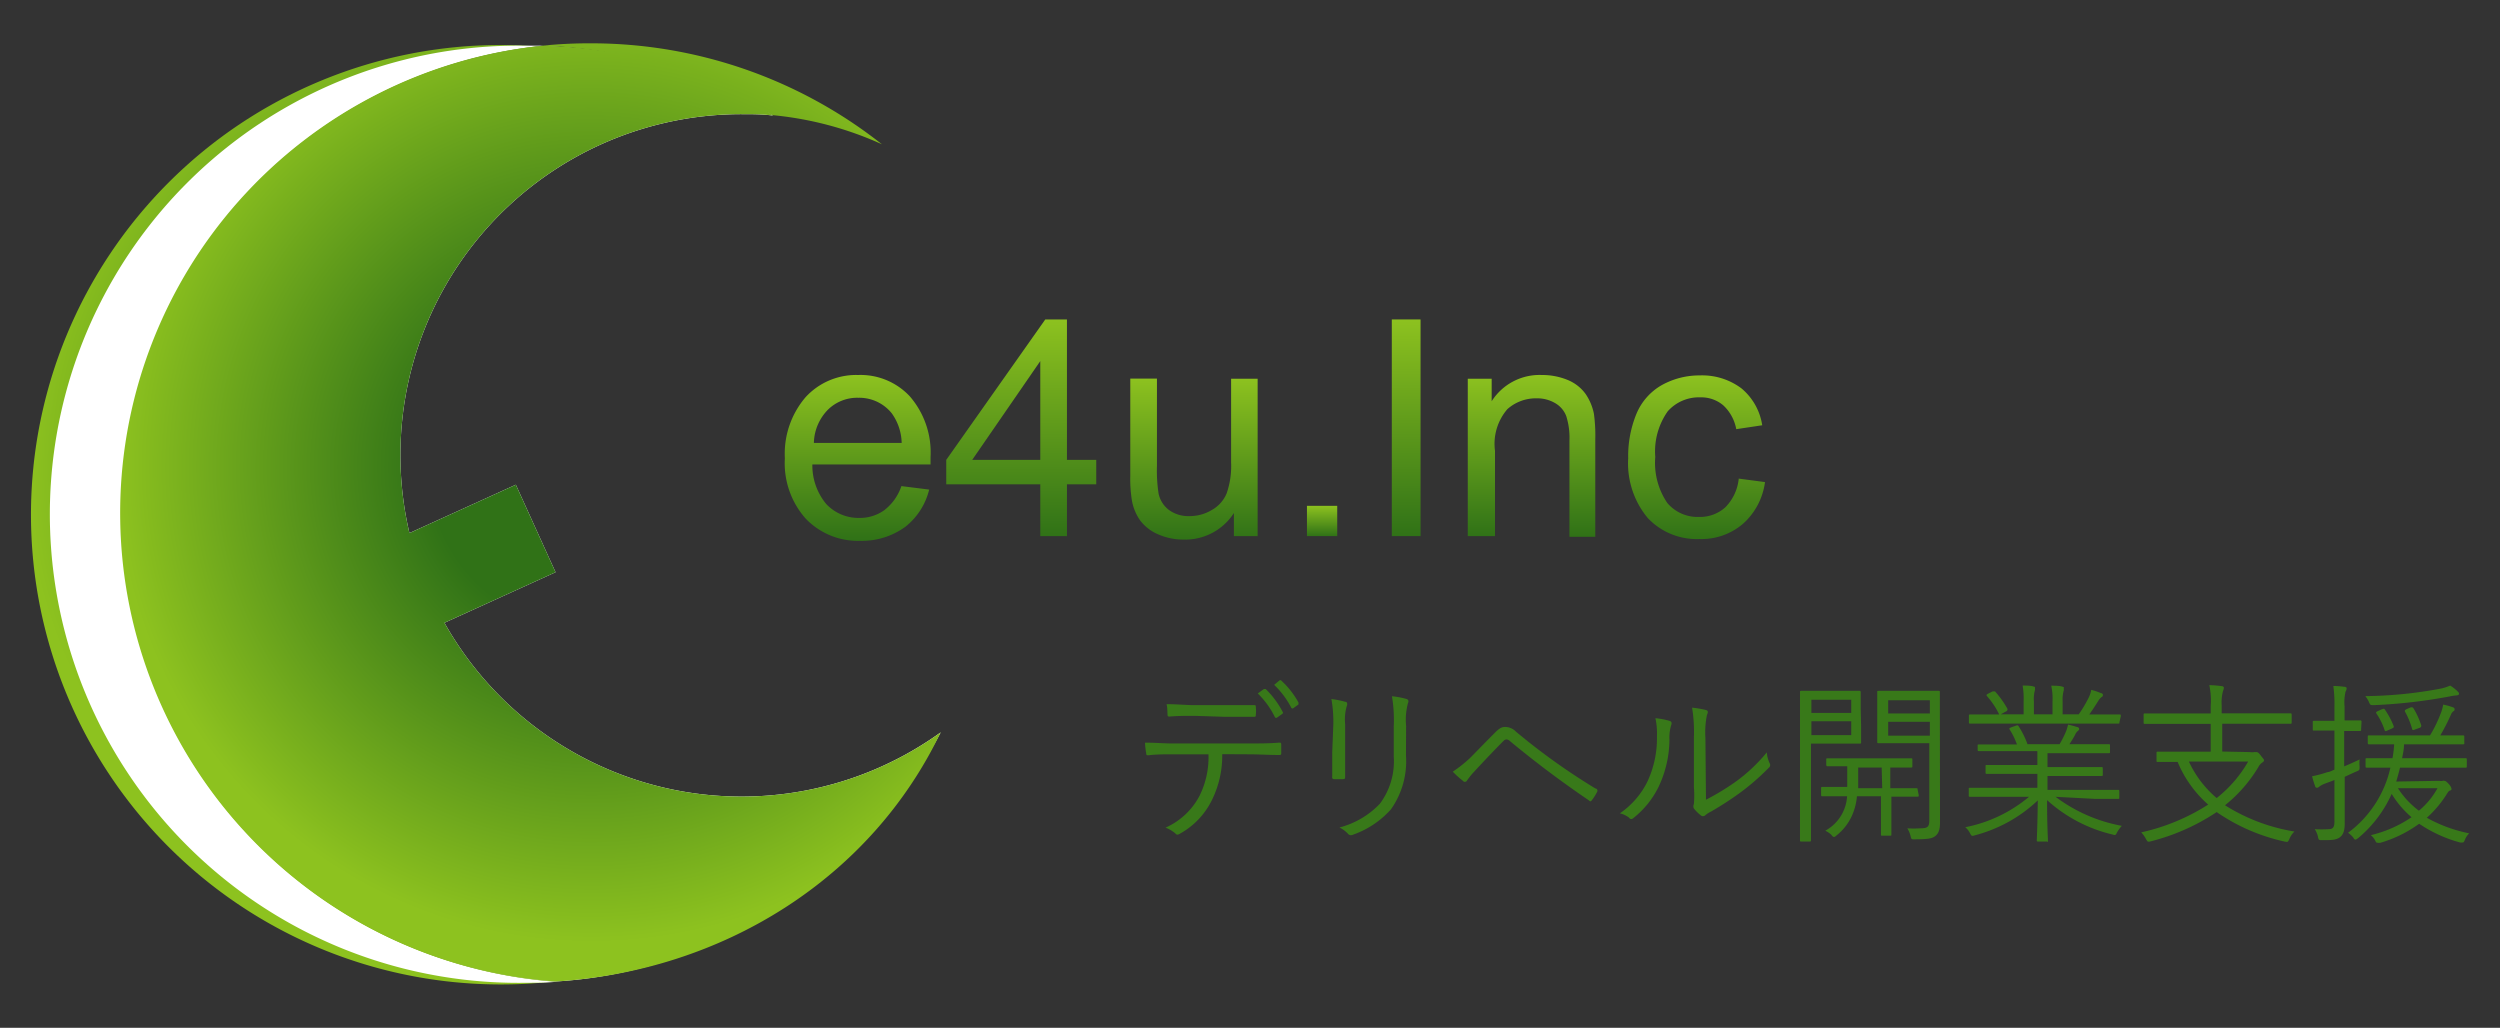 <svg xmlns="http://www.w3.org/2000/svg" xmlns:xlink="http://www.w3.org/1999/xlink" viewBox="0 0 180 74"><rect x="0" y="0" width="180" height="74" fill="#333333" stroke="none"/><defs><style>.cls-1{fill:url(#radial-gradient);}.cls-2{fill:url(#linear-gradient);}.cls-3{fill:url(#linear-gradient-2);}.cls-4{fill:url(#linear-gradient-3);}.cls-5{fill:url(#linear-gradient-4);}.cls-6{fill:url(#linear-gradient-5);}.cls-7{fill:url(#linear-gradient-6);}.cls-8{fill:url(#linear-gradient-7);}.cls-9{fill:#fff;}.cls-10{fill:url(#radial-gradient-2);}.cls-11{fill:url(#radial-gradient-4);}.cls-12{fill:#387919;}.cls-13{fill:none;}</style><radialGradient id="radial-gradient" cx="37.84" cy="-796.63" r="143.44" gradientTransform="translate(27.13 224.91) scale(0.24 0.24)" gradientUnits="userSpaceOnUse"><stop offset="0.34" stop-color="#307217"/><stop offset="0.99" stop-color="#8cc11f"/><stop offset="1" stop-color="#8dc21f"/></radialGradient><linearGradient id="linear-gradient" x1="61.73" y1="38.85" x2="61.73" y2="27.02" gradientUnits="userSpaceOnUse"><stop offset="0" stop-color="#307217"/><stop offset="0.99" stop-color="#8cc11f"/><stop offset="1" stop-color="#8dc21f"/></linearGradient><linearGradient id="linear-gradient-2" x1="73.53" y1="38.6" x2="73.53" y2="22.96" xlink:href="#linear-gradient"/><linearGradient id="linear-gradient-3" x1="85.97" y1="38.85" x2="85.97" y2="27.27" xlink:href="#linear-gradient"/><linearGradient id="linear-gradient-4" x1="95.19" y1="38.6" x2="95.19" y2="36.42" xlink:href="#linear-gradient"/><linearGradient id="linear-gradient-5" x1="101.25" y1="38.6" x2="101.25" y2="22.96" xlink:href="#linear-gradient"/><linearGradient id="linear-gradient-6" x1="110.28" y1="38.6" x2="110.28" y2="27.02" xlink:href="#linear-gradient"/><linearGradient id="linear-gradient-7" x1="122.15" y1="38.85" x2="122.15" y2="27.02" xlink:href="#linear-gradient"/><radialGradient id="radial-gradient-2" cx="64.39" cy="-797.15" r="142.95" xlink:href="#radial-gradient"/><radialGradient id="radial-gradient-4" cx="64.39" cy="-796.98" r="142.84" xlink:href="#radial-gradient"/></defs><title>e4ufc_logo</title><g id="layer_2" data-name="layer 2"><g id="layer_1-2" data-name="layer 1"><path class="cls-1" d="M8.72,37A33.85,33.85,0,0,1,38.64,3.34c-.86-.06-1.72-.1-2.59-.1a33.82,33.82,0,1,0,0,67.64,33,33,0,0,0,3.87-.22A33.82,33.82,0,0,1,8.72,37Z"/><path class="cls-2" d="M64.9,35l2,.25a4.86,4.86,0,0,1-1.73,2.69,5.31,5.31,0,0,1-3.25,1A5.2,5.2,0,0,1,58,37.33,6,6,0,0,1,56.51,33,6.26,6.26,0,0,1,58,28.6,4.94,4.94,0,0,1,61.79,27a4.85,4.85,0,0,1,3.72,1.54A6.18,6.18,0,0,1,67,32.92c0,.12,0,.29,0,.52H58.49a4.34,4.34,0,0,0,1,2.85,3.17,3.17,0,0,0,2.37,1,3,3,0,0,0,1.8-.55A3.66,3.66,0,0,0,64.9,35Zm-6.3-3.11h6.32a3.79,3.79,0,0,0-.72-2.14,3,3,0,0,0-2.39-1.11,3,3,0,0,0-2.22.88A3.53,3.53,0,0,0,58.6,31.85Z"/><path class="cls-3" d="M74.9,38.6V34.87H68.13V33.11L75.26,23h1.56V33.11h2.11v1.76H76.82V38.6Zm0-5.49V26L70,33.11Z"/><path class="cls-4" d="M88.84,38.6V36.94a4.16,4.16,0,0,1-3.59,1.91,4.5,4.5,0,0,1-1.87-.38,3.16,3.16,0,0,1-1.29-1,3.58,3.58,0,0,1-.59-1.42,9.52,9.52,0,0,1-.12-1.79v-7H83.3v6.29a11,11,0,0,0,.12,2,2,2,0,0,0,.76,1.18,2.37,2.37,0,0,0,1.45.43,3.08,3.08,0,0,0,1.62-.44,2.44,2.44,0,0,0,1.07-1.2,6,6,0,0,0,.32-2.21V27.27h1.91V38.6Z"/><path class="cls-5" d="M94.1,38.6V36.42h2.18V38.6Z"/><path class="cls-6" d="M100.21,38.6V23h2.07V38.6Z"/><path class="cls-7" d="M105.68,38.6V27.27h1.72v1.62A4.08,4.08,0,0,1,111,27a4.84,4.84,0,0,1,1.88.36,3,3,0,0,1,1.28,1,3.88,3.88,0,0,1,.6,1.42,11.4,11.4,0,0,1,.1,1.87v7H113V31.72a5.14,5.14,0,0,0-.23-1.76,1.83,1.83,0,0,0-.79-.93,2.55,2.55,0,0,0-1.34-.35,3.08,3.08,0,0,0-2.11.78,3.83,3.83,0,0,0-.89,3V38.6Z"/><path class="cls-8" d="M125.19,34.46l1.89.25a4.88,4.88,0,0,1-1.58,3,4.59,4.59,0,0,1-3.13,1.1,4.85,4.85,0,0,1-3.73-1.51A6.15,6.15,0,0,1,117.23,33a8,8,0,0,1,.6-3.22,4.26,4.26,0,0,1,1.85-2.07,5.58,5.58,0,0,1,2.7-.68,4.71,4.71,0,0,1,3,.93,4.29,4.29,0,0,1,1.5,2.66l-1.87.28a3.09,3.09,0,0,0-.94-1.72,2.44,2.44,0,0,0-1.63-.57,3,3,0,0,0-2.36,1,5,5,0,0,0-.9,3.29,5.12,5.12,0,0,0,.87,3.32,2.86,2.86,0,0,0,2.28,1,2.72,2.72,0,0,0,1.89-.69A3.42,3.42,0,0,0,125.19,34.46Z"/><path class="cls-9" d="M8.72,37A33.84,33.84,0,0,1,39.09,3.29l-1.18,0a33.74,33.74,0,1,0,0,67.47c.72,0,1.42,0,2.13-.07A33.82,33.82,0,0,1,8.72,37Z"/><path class="cls-10" d="M63.5,10.39a33.74,33.74,0,0,0-21-7.27,32.67,32.67,0,0,0-3.45.17,33.47,33.47,0,0,1,16.56,5A24.61,24.61,0,0,1,63.5,10.39Z"/><path class="cls-10" d="M67.73,52.73A33.72,33.72,0,0,1,40,70.67c.82.06,1.66.09,2.5.09A33.85,33.85,0,0,0,75.9,42.63,24.61,24.61,0,0,1,67.73,52.73Z"/><path class="cls-9" d="M67.73,52.73A24.54,24.54,0,0,1,32,44.84l8-3.64-2.86-6.3-7.66,3.48A24.55,24.55,0,0,1,53.42,8.22c.75,0,1.49,0,2.23.1a33.47,33.47,0,0,0-16.56-5A33.82,33.82,0,0,0,40,70.67,33.72,33.72,0,0,0,67.73,52.73Z"/><path class="cls-11" d="M67.73,52.73A24.54,24.54,0,0,1,32,44.84l8-3.64-2.86-6.3-7.66,3.48A24.55,24.55,0,0,1,53.42,8.22c.75,0,1.49,0,2.23.1C51.29,5,45.15,3.5,39.09,3.29A33.82,33.82,0,0,0,40,70.67C52.07,69.92,62.7,63.24,67.73,52.73Z"/><path class="cls-12" d="M88,54.3a7.18,7.18,0,0,1-.75,3.32A5.55,5.55,0,0,1,85,60c-.16.1-.27.15-.38,0a2.53,2.53,0,0,0-.7-.41,5.1,5.1,0,0,0,2.44-2.28,6.23,6.23,0,0,0,.65-3H84.49c-.63,0-1.27,0-1.8.07-.14,0-.15,0-.17-.18a5.82,5.82,0,0,1-.08-.73c.73,0,1.35.06,2,.06h5.4c.86,0,1.5,0,2.27-.06.11,0,.14,0,.14.2v.53c0,.12,0,.16-.16.16-.73,0-1.44-.05-2.24-.05Zm-2-2.76c-.55,0-1.17,0-1.78.05-.13,0-.15,0-.16-.16s0-.49-.07-.73c.74,0,1.45.07,2,.07h2.19c.66,0,1.44,0,2.11,0,.11,0,.13,0,.13.16a2.09,2.09,0,0,1,0,.5c0,.15,0,.18-.15.18-.67,0-1.44,0-2.09,0Zm5-1.93s.08,0,.13,0a6.49,6.49,0,0,1,1.22,1.64.1.1,0,0,1,0,.13l-.38.27a.12.12,0,0,1-.17,0,6.1,6.1,0,0,0-1.24-1.72ZM92.11,49a.1.1,0,0,1,.14,0,6.15,6.15,0,0,1,1.24,1.58c0,.06,0,.09,0,.14l-.37.27c-.06.05-.1,0-.13,0a6.29,6.29,0,0,0-1.25-1.68Z"/><path class="cls-12" d="M96,52.14a9.32,9.32,0,0,0-.14-1.81,6.49,6.49,0,0,1,1,.2c.16,0,.16.19.11.3a3.47,3.47,0,0,0-.12,1.31v2.11c0,.65,0,1.11,0,1.65,0,.15,0,.2-.18.2h-.59c-.13,0-.18-.05-.16-.19,0-.54,0-1.1,0-1.71Zm5.23,2.25a6,6,0,0,1-1.08,3.88,6.57,6.57,0,0,1-2.74,1.83.29.29,0,0,1-.35-.06,2,2,0,0,0-.62-.46,6.15,6.15,0,0,0,2.91-1.71,5.1,5.1,0,0,0,1-3.41V52.31a10.2,10.2,0,0,0-.13-2.18,5.89,5.89,0,0,1,1.06.2c.15.05.15.19.09.31a4.68,4.68,0,0,0-.13,1.64Z"/><path class="cls-12" d="M105.88,54.54c.43-.44,1.09-1.12,1.77-1.8.3-.3.47-.4.73-.4a1.1,1.1,0,0,1,.77.34,46.48,46.48,0,0,0,5.72,4.09A.16.16,0,0,1,115,57a3.72,3.72,0,0,1-.39.62c-.06.09-.12.11-.22,0-2-1.36-3.9-2.79-5.66-4.25a.41.41,0,0,0-.25-.13.3.3,0,0,0-.23.11c-.56.56-1.25,1.28-2.1,2.2a5.36,5.36,0,0,0-.54.67.17.17,0,0,1-.28,0,6.68,6.68,0,0,1-.73-.66A9.54,9.54,0,0,0,105.88,54.54Z"/><path class="cls-12" d="M120.23,51.91c.14.05.15.17.09.32a3,3,0,0,0-.12,1,8.07,8.07,0,0,1-.78,3.42,6.52,6.52,0,0,1-1.78,2.22c-.14.13-.25.14-.35,0a1.75,1.75,0,0,0-.66-.31,5.94,5.94,0,0,0,2-2.32,7.37,7.37,0,0,0,.67-3.23,5.13,5.13,0,0,0-.11-1.3A5.29,5.29,0,0,1,120.23,51.91Zm2.6,5.67A17.54,17.54,0,0,0,125,56.26a11.75,11.75,0,0,0,2.21-2.09,2.1,2.1,0,0,0,.21.79.24.24,0,0,1-.07.32,16.89,16.89,0,0,1-2,1.75,23.46,23.46,0,0,1-2.15,1.4,1.9,1.9,0,0,0-.42.27.24.24,0,0,1-.33,0,2.84,2.84,0,0,1-.49-.49.34.34,0,0,1,0-.31,7.27,7.27,0,0,0,0-1.24V53.14a10.86,10.86,0,0,0-.13-2.19,7.78,7.78,0,0,1,1,.17c.18.06.15.18.07.36a6.19,6.19,0,0,0-.11,1.65Z"/><path class="cls-12" d="M134,52.29c0,.77,0,1.08,0,1.15s0,.1-.1.1-.37,0-1.25,0h-2.26v4.36c0,1.78,0,2.52,0,2.59s0,.1-.1.1h-.59c-.09,0-.1,0-.1-.1s0-.81,0-2.59V52.46c0-1.78,0-2.54,0-2.62s0-.1.1-.1.49,0,1.41,0h1.51c.88,0,1.19,0,1.25,0s.1,0,.1.1,0,.39,0,1.15Zm-.71-1.91h-2.87v.95h2.87Zm0,1.55h-2.87v1h2.87Zm4.86,5.33c0,.08,0,.1-.1.1s-.48,0-1.7,0h-.17v1.34c0,.92,0,1.29,0,1.37s0,.1-.1.1h-.55c-.09,0-.1,0-.1-.1s0-.45,0-1.37V57.33H133.7a4.31,4.31,0,0,1-.37,1.42,3.82,3.82,0,0,1-1.11,1.41c-.08.07-.12.1-.16.1s-.1,0-.2-.15a1.72,1.72,0,0,0-.44-.3,3,3,0,0,0,1.25-1.29,3,3,0,0,0,.32-1.19h-.07c-1.22,0-1.62,0-1.7,0s-.1,0-.1-.1v-.47c0-.08,0-.1.1-.1s.48,0,1.7,0H133c0-.39,0-.87,0-1.49-1,0-1.36,0-1.4,0s-.11,0-.11-.1V54.7c0-.09,0-.1.11-.1s.44,0,1.61,0h2.77c1.18,0,1.56,0,1.63,0s.08,0,.08.1v.46c0,.09,0,.1-.08.1s-.44,0-1.51,0v1.49h.17c1.22,0,1.63,0,1.7,0s.1,0,.1.1Zm-2.67-2h-1.69c0,.59,0,1.08,0,1.49h1.73Zm4.2,2.16c0,.69,0,1.34,0,1.81s-.09.76-.32.95-.52.25-1.51.25c-.24,0-.23,0-.29-.24a2,2,0,0,0-.23-.55,7.23,7.23,0,0,0,.91,0c.55,0,.67-.1.67-.59V53.51h-2.29c-1,0-1.28,0-1.35,0s-.11,0-.11-.1,0-.3,0-1.08V50.92c0-.76,0-1,0-1.08s0-.1.11-.1.38,0,1.35,0h1.6c1,0,1.28,0,1.35,0s.1,0,.1.1,0,.58,0,1.79Zm-.73-7h-3v.95h3Zm0,1.55h-3v1h3Z"/><path class="cls-12" d="M148,57.37a11.3,11.3,0,0,0,4.77,2.09,2.76,2.76,0,0,0-.33.45c-.12.24-.12.24-.36.17a10.68,10.68,0,0,1-4.69-2.47c0,1.88.06,2.67.06,2.88s0,.1-.1.1h-.6c-.08,0-.1,0-.1-.1s.05-1,.07-2.86a10.42,10.42,0,0,1-4.52,2.51c-.22.07-.25.07-.36-.15a1.32,1.32,0,0,0-.34-.43,10.19,10.19,0,0,0,4.59-2.19h-2.59c-1.19,0-1.57,0-1.64,0s-.11,0-.11-.1v-.45c0-.08,0-.1.11-.1s.45,0,1.64,0h3.19v-1h-1.86c-1.27,0-1.71,0-1.77,0s-.1,0-.1-.09v-.44c0-.1,0-.11.1-.11s.5,0,1.77,0h1.86v-1h-2.47c-1.25,0-1.66,0-1.72,0s-.11,0-.11-.1V53.7c0-.09,0-.1.11-.1s.47,0,1.72,0h1a5.34,5.34,0,0,0-.52-1.07c-.07-.09,0-.11.1-.16l.32-.11c.12-.05.15-.05.2,0a6.48,6.48,0,0,1,.66,1.32h2.31a7,7,0,0,0,.46-.91,3,3,0,0,0,.15-.5,6.59,6.59,0,0,1,.66.18c.08,0,.14.07.14.14s-.06.11-.11.15a.75.75,0,0,0-.18.26c-.11.21-.24.42-.41.68h1.09c1.26,0,1.66,0,1.73,0s.1,0,.1.1v.45c0,.09,0,.1-.1.1s-.47,0-1.73,0h-2.67v1h2.1c1.28,0,1.7,0,1.78,0s.1,0,.1.11v.44c0,.07,0,.09-.1.09s-.5,0-1.78,0h-2.1v1h3.43c1.18,0,1.57,0,1.64,0s.1,0,.1.1v.45c0,.09,0,.1-.1.1s-.46,0-1.64,0ZM152.6,52c0,.09,0,.1-.1.1s-.46,0-1.64,0h-7.35c-1.19,0-1.57,0-1.64,0s-.11,0-.11-.1v-.44c0-.1,0-.12.11-.12s.45,0,1.64,0h.43a5.61,5.61,0,0,0-.88-1.32c-.05-.07-.05-.1.07-.17l.34-.17c.09,0,.12,0,.17,0a6.89,6.89,0,0,1,.9,1.26c0,.08,0,.1-.07.16l-.41.23h1.64v-.94a5.46,5.46,0,0,0-.07-1.13c.26,0,.56,0,.76.06s.12.05.12.11a.35.35,0,0,1,0,.18,2.38,2.38,0,0,0-.07.78v.94h1.34v-.93a4.31,4.31,0,0,0-.09-1.13c.26,0,.57,0,.77.06s.13.05.13.11a.77.77,0,0,1,0,.17,2.34,2.34,0,0,0-.08.78v.94h1.16a8.82,8.82,0,0,0,.7-1.17,2,2,0,0,0,.2-.59,4.9,4.9,0,0,1,.71.24c.08,0,.13.07.13.12s0,.11-.1.16a1.07,1.07,0,0,0-.22.25q-.3.49-.66,1h.53c1.18,0,1.57,0,1.64,0s.1,0,.1.12Z"/><path class="cls-12" d="M162,54.15a.88.88,0,0,0,.31,0l.13,0c.08,0,.15,0,.33.24s.24.28.24.35-.05.11-.12.16a.81.81,0,0,0-.27.3,10.35,10.35,0,0,1-2.42,2.78,13.4,13.4,0,0,0,5,1.89,1.52,1.52,0,0,0-.37.55c-.1.22-.12.22-.35.17a13.8,13.8,0,0,1-4.88-2.12,15.32,15.32,0,0,1-4.76,2.11c-.23.06-.22,0-.33-.17a2.17,2.17,0,0,0-.34-.48,14.88,14.88,0,0,0,4.82-2,8.32,8.32,0,0,1-2.2-3.07l-1.42,0c-.09,0-.1,0-.1-.1v-.55c0-.07,0-.09.1-.09s.48,0,1.73,0h2.07v-2h-3.07c-1.2,0-1.59,0-1.66,0s-.1,0-.1-.1v-.55c0-.09,0-.1.1-.1s.46,0,1.66,0h3.07v-.53a5.19,5.19,0,0,0-.1-1.51,7.66,7.66,0,0,1,.88.07c.1,0,.17.06.17.13a1.61,1.61,0,0,1-.07.25,3.15,3.15,0,0,0-.09,1v.58h3.28c1.2,0,1.6,0,1.66,0s.1,0,.1.1v.55c0,.08,0,.1-.1.1s-.46,0-1.66,0H160v2Zm-4.4.68a7.63,7.63,0,0,0,2,2.63,9.13,9.13,0,0,0,2.27-2.63Z"/><path class="cls-12" d="M170,52.53c0,.08,0,.1-.1.1s-.3,0-1.06,0h-.06v2.55c.33-.14.71-.3,1.11-.5a2.78,2.78,0,0,0,0,.51c0,.24,0,.26-.19.34s-.6.27-.88.4v1.44c0,.81,0,1.4,0,1.89s-.08.8-.32,1-.55.24-1.3.23c-.24,0-.26,0-.31-.26a1.6,1.6,0,0,0-.23-.53,8,8,0,0,0,1,0c.3,0,.42-.13.42-.54v-3c-.21.09-.42.16-.63.24a1.75,1.75,0,0,0-.48.25.21.21,0,0,1-.15.07.13.13,0,0,1-.13-.11,7,7,0,0,1-.22-.72,8.34,8.34,0,0,0,1.12-.3c.13,0,.31-.1.49-.18V52.6h-.36c-.8,0-1,0-1.1,0s-.1,0-.1-.1V52c0-.09,0-.1.1-.1s.3,0,1.1,0h.36v-1a9.45,9.45,0,0,0-.08-1.51,6.22,6.22,0,0,1,.8.06c.1,0,.16.06.16.1a.57.57,0,0,1-.08.25,3.27,3.27,0,0,0-.07,1.07v1h.06c.76,0,1,0,1.06,0s.1,0,.1.1Zm5.62,3.69a.59.59,0,0,0,.25,0,.18.18,0,0,1,.12,0c.09,0,.18.07.33.24a.72.72,0,0,1,.19.33c0,.06,0,.1-.11.13s-.15.13-.32.39a7.87,7.87,0,0,1-1.35,1.57A10.49,10.49,0,0,0,177.78,60a1.31,1.31,0,0,0-.3.45c-.07.16-.09.21-.18.21l-.17,0a9.77,9.77,0,0,1-2.95-1.35,9.08,9.08,0,0,1-2.79,1.37.58.58,0,0,1-.19,0c-.08,0-.11,0-.19-.17a1.29,1.29,0,0,0-.31-.38,8.81,8.81,0,0,0,2.93-1.29,7,7,0,0,1-1.43-1.68,8.82,8.82,0,0,1-2.42,3.19c-.09.06-.14.1-.18.1s-.09,0-.16-.14a1.73,1.73,0,0,0-.38-.35,8,8,0,0,0,3.05-4.69h0c-1.22,0-1.64,0-1.7,0s-.09,0-.09-.1v-.49c0-.08,0-.09.09-.09s.48,0,1.7,0h.15a8,8,0,0,0,.12-1h-.12c-1.21,0-1.62,0-1.68,0s-.1,0-.1-.1v-.44c0-.09,0-.1.1-.1s.47,0,1.68,0h2.7a9.45,9.45,0,0,0,.77-1.58,3.14,3.14,0,0,0,.18-.64,4.57,4.57,0,0,1,.71.2.14.14,0,0,1,.11.14c0,.06,0,.1-.1.15a.59.59,0,0,0-.16.23,14.28,14.28,0,0,1-.77,1.5c1.16,0,1.56,0,1.63,0s.1,0,.1.1v.44c0,.09,0,.1-.1.1s-.47,0-1.68,0h-2.56c0,.35-.08.69-.14,1h2.85c1.22,0,1.64,0,1.71,0s.1,0,.1.09v.49c0,.09,0,.1-.1.1s-.49,0-1.71,0h-3c-.08.33-.17.66-.27,1Zm1.22-6.15a3.91,3.91,0,0,0-.45.07,38,38,0,0,1-5.47.63c-.25,0-.26,0-.36-.23a1.64,1.64,0,0,0-.26-.42,30.42,30.42,0,0,0,5.48-.55,3.08,3.08,0,0,0,.63-.21,3,3,0,0,1,.55.43.24.24,0,0,1,.09.17C177.05,50,177,50.07,176.84,50.07Zm-5.35,1c.15-.06.16-.05.21,0a6,6,0,0,1,.65,1.22c0,.09,0,.1-.12.16l-.32.14c-.14.06-.17.08-.21,0a4.78,4.78,0,0,0-.6-1.22c-.06-.09,0-.11.1-.17Zm1.16,5.68a6.21,6.21,0,0,0,1.51,1.62,5.58,5.58,0,0,0,1.34-1.62Zm.87-5.8c.15-.06.17,0,.22,0a5.63,5.63,0,0,1,.59,1.28c0,.08,0,.12-.11.17l-.3.11c-.18.07-.2.08-.24,0a5.64,5.64,0,0,0-.53-1.29c0-.07,0-.1.12-.16Z"/><rect class="cls-13"/></g></g></svg>